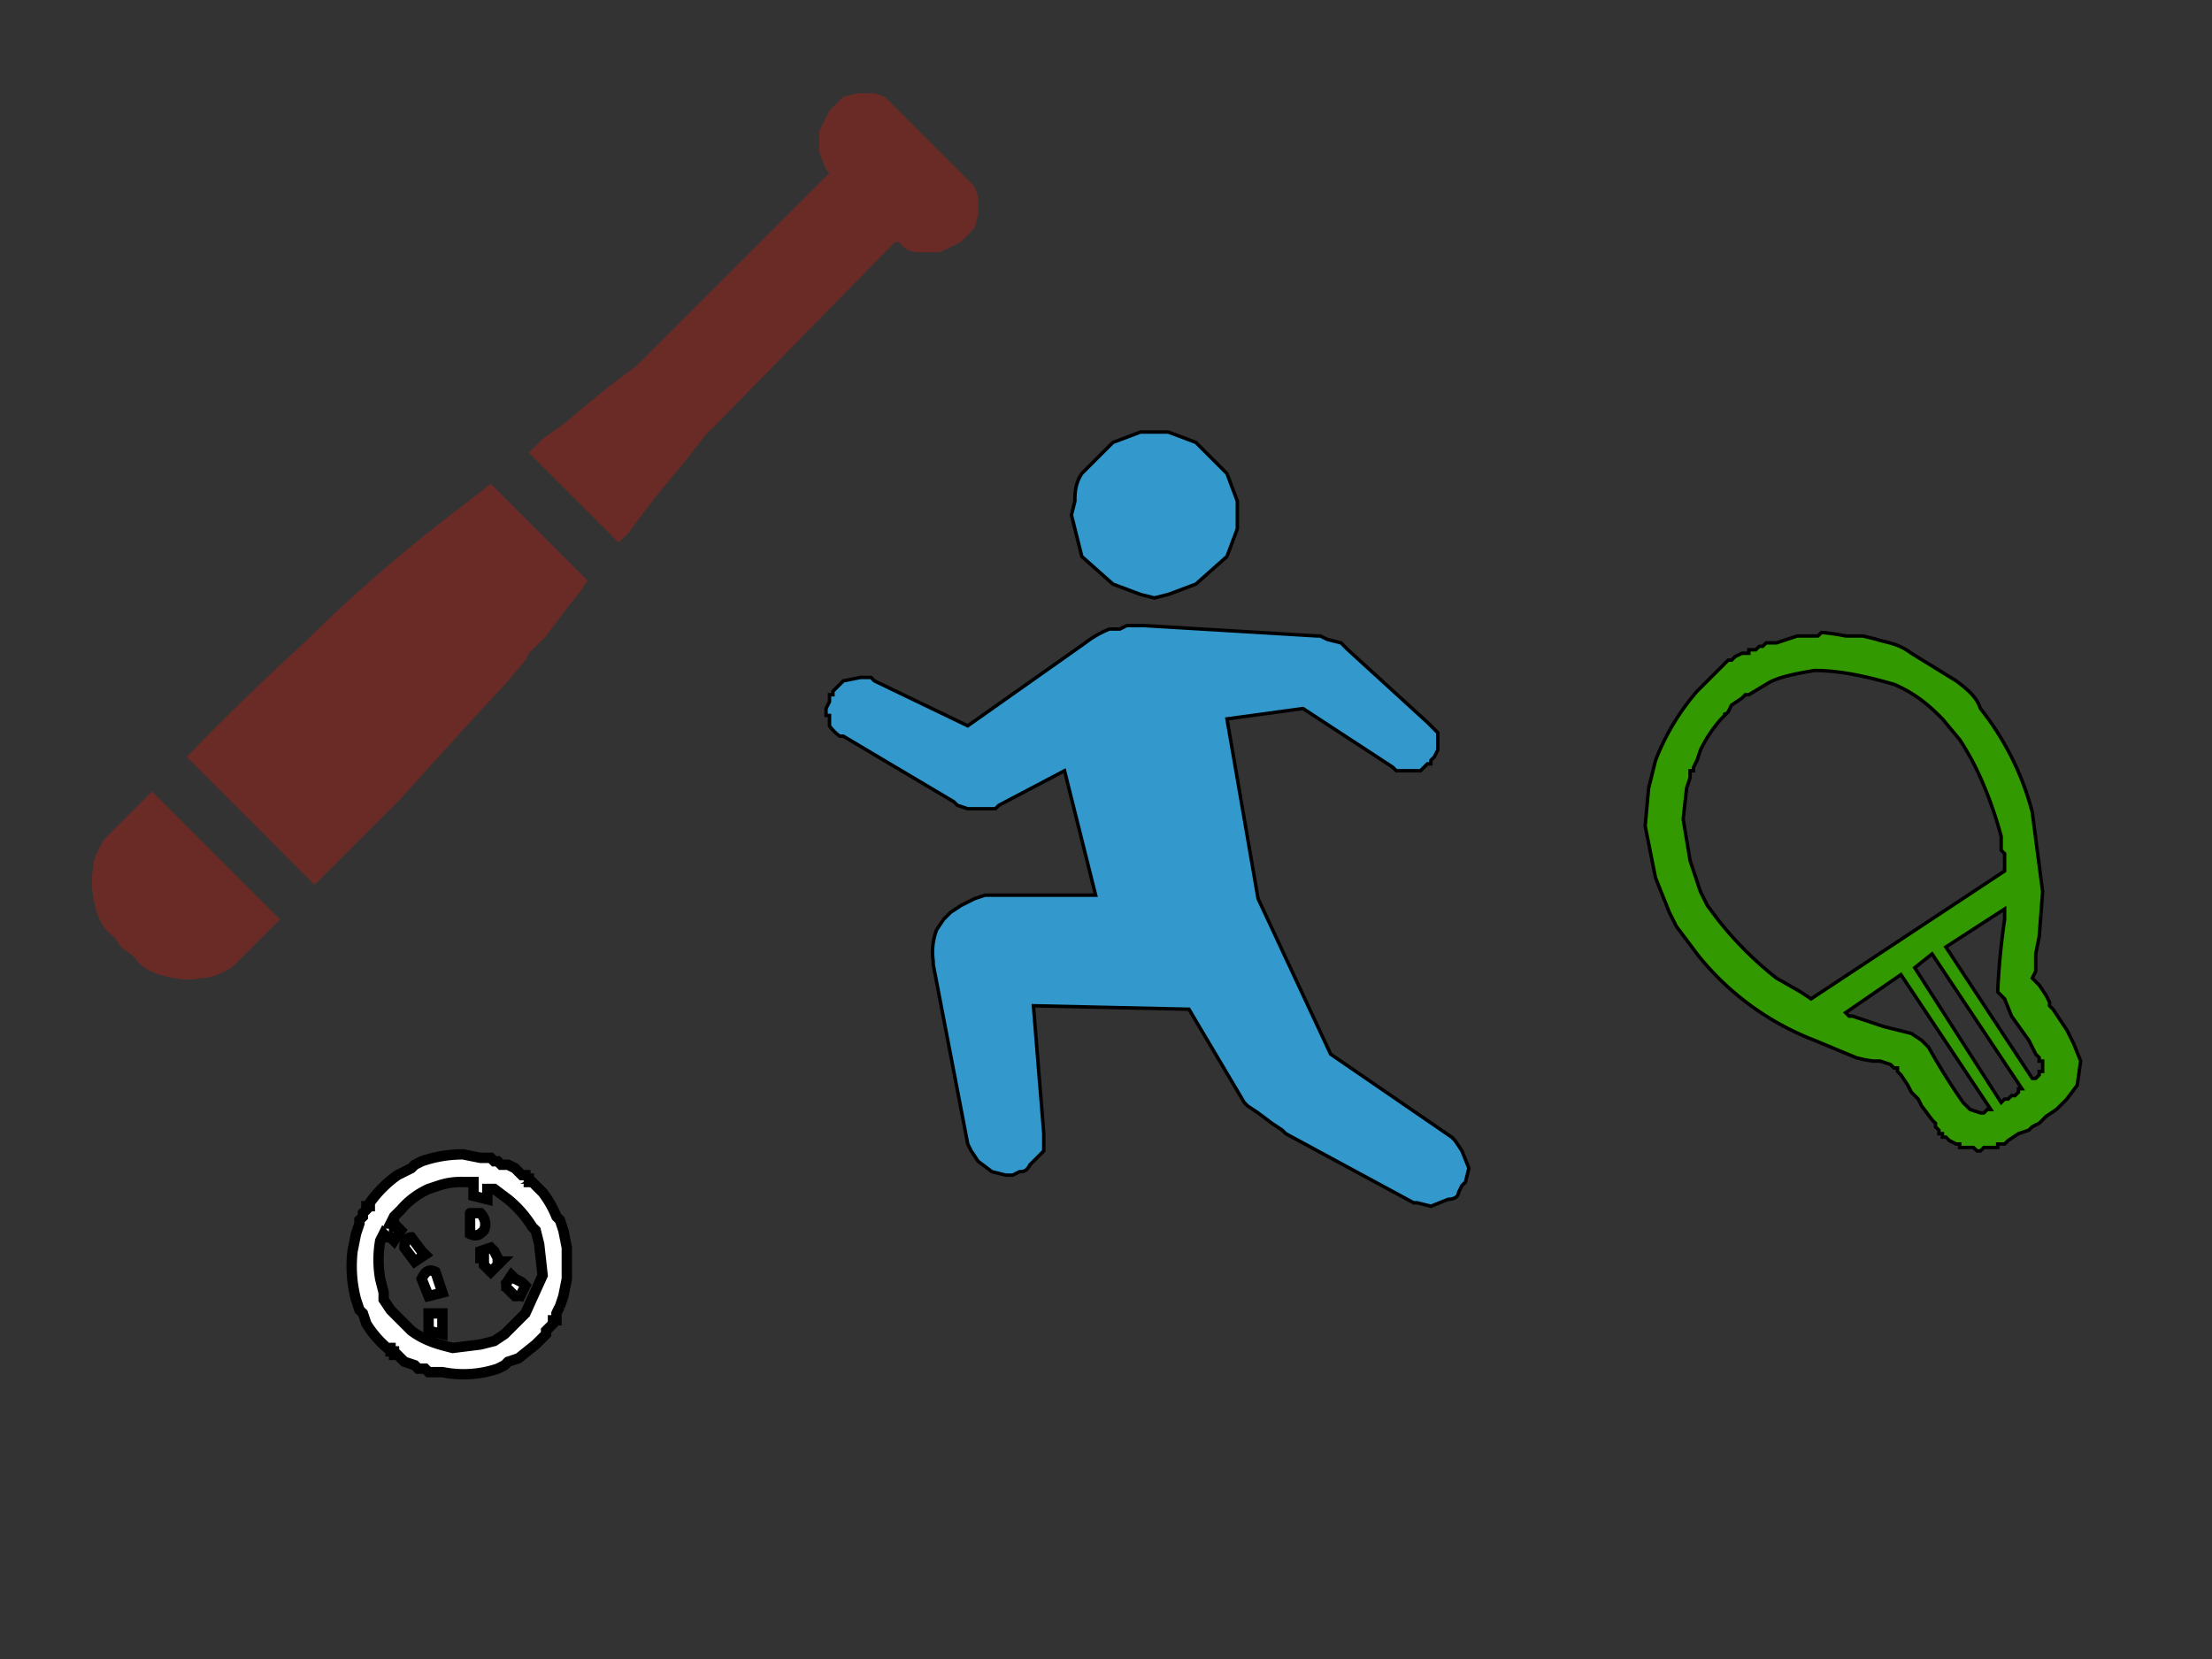 <svg image-rendering="optimizeSpeed" baseProfile="basic" version="1" xmlns="http://www.w3.org/2000/svg" viewBox="0 0 640 480"><rect x="0" y="0" width="640" height="480" fill="#333333" stroke="none"/><defs><mask id="a"><path fill="#FFF" d="M0 0h640v480H0z"/></mask></defs><g mask="url(#a)"><path fill="#39c" stroke="#000" d="M334 173l4-1 8-3 9-8 3-8v-4-4l-3-8-9-9-8-3h-4-4l-8 3-9 9c-2 3-2 6-2 8l-1 4 1 4 2 8 9 8 8 3 4 1zM244 213l32 19 1 1 3 1h8l1-1 19-10 9 36h-30-2l-3 1-4 2-3 2-1 1-1 1-2 3a18 18 0 0 0-1 9v1l10 52 1 2 2 3 4 3 4 1h2l2-1c1 0 2 0 3-2l4-4v-3-2l-3-37 45 1 16 27 1 1 3 2 4 3 3 2 1 1 37 20h1l4 1 5-2c2 0 3-1 3-2l1-2 1-1 1-4-2-5-2-3-1-1-35-24-21-45-9-52 22-3 26 17 1 1h7l2-2h1v-1l1-1 1-2v-5l-2-2-1-1-23-21-1-1-1-1-4-1-2-1h-1l-50-3h-4-1l-2 1h-3a29 29 0 0 0-7 4l-34 24-27-13-1-1h-3l-5 1-2 2-1 1v1h-1v2l-1 2v2h1v3a12 12 0 0 0 3 3h1z"/><path fill="#390" stroke="#000" d="M599 300l-1-2-2-3-2-3-1-1v-1l-1-2-2-3-1-1-1-1 1-2v-3-2l1-5 1-13-3-23a81 81 0 0 0-15-30c-1-3-3-5-7-8l-13-8c-4-3-7-3-10-4l-4-1h-2-3a56 56 0 0 0-7-1l-1 1h-1-4-1l-3 1-3 1h-3l-1 1h-1l-1 1h-2v1h-2l-2 1-1 1h-1l-3 3-6 6a68 68 0 0 0-12 20l-1 4-1 4-1 11 3 15 4 10 2 4 6 8a80 80 0 0 0 34 25l12 5a34 34 0 0 0 5 1h2l3 1 1 1h1v1l1 1 2 3 1 2 1 1 1 1 1 2 3 4 1 1v1l1 1v1h1v1h1l1 1 2 1h1v1h4l1 1h1c-1 0-1 0 0 0l1-1h4v-1h2l1-1 3-2 3-1 1-1 2-1 2-2 3-2 1-1 2-2 3-4 1-7-2-5-1-2zm-110-76v-1h1v-1l1-2 1-3a39 39 0 0 1 6-9l1-1s0-1 0 0l1-1 1-2 3-2 1-1h1l5-3c3-2 8-3 14-4 8 0 16 2 23 4 7 3 11 7 14 10l5 6a78 78 0 0 1 6 11 113 113 0 0 1 6 17v4l1 1v5l-56 37-3-2-7-4a100 100 0 0 1-17-17l-3-4-2-4-3-9-2-12 1-9 1-3v-1zm102 84v2h-1v1l-1 1h-1l-25-38 17-11v3a201 201 0 0 0-2 21l1 1 1 1 2 5 5 7 2 4 1 1v1h1c-1 0-1 0 0 0v1zm-9 9l-1 1h-1l-1 1-25-39 5-4 26 39h-1v1l-1 1h-1zm-48-24l16-11 24 36 2 3h-1l-1 1h-1l-3-1-1-1-1-1a186 186 0 0 1-10-16l-1-1-1-1-3-2-8-2-6-2-3-1h-1l-1-1z"/><path fill="#6a2b27" d="M33 240l-3 3c-1 2-3 5-3 8-1 5 0 9 1 13 1 3 3 6 5 7l2 3 4 3c1 2 4 4 7 5 4 1 8 2 12 1 4 0 7-2 9-3l3-3 11-11-37-37-11 11zM55 218l-1 1 37 37 1-1 8-8 16-16 19-21 12-13 5-6 1-2 5-5 6-8 4-5 2-3-28-28-9 7a443 443 0 0 0-45 39 744 744 0 0 0-33 32zM281 53l-24-24-1-1-3-1h-5l-4 1-1 1-3 3-1 2-2 4v6l2 5 1 1-53 53-3 3a272 272 0 0 0-20 16l-7 5-3 3-1 1c0-1 0-1 0 0l26 26 3-3a248 248 0 0 1 15-19l7-9 3-3 52-53h1l1 1c1 1 2 2 5 2h6l4-2 2-1 3-3 1-1 1-4v-5l-1-3-1-1z"/><path fill="#fff" stroke="#000" stroke-width="3" d="M158 386v-1l1-1 1-1v-1h1v-1-1a23 23 0 0 1 1-2h1-1l1-3 1-5v-9l-1-5-1-3-1-1a29 29 0 0 0-4-7l-2-2-1-1h-1v-1h-1c0-1 0-1 0 0v-1h-1l-1-1-1-1-2-1h-2l-1-1h-1l-1-1h-1-1-1l-5-1a36 36 0 0 0-12 2l-2 1-1 1-4 2a34 34 0 0 0-8 8v1h-1v1l-1 1v1l-1 1v1l-1 3-1 5a38 38 0 0 0 1 14l1 3 1 1 1 3a30 30 0 0 0 6 7h1v1h1v1h1l1 1 1 1 3 1 1 1h2l1 1h4a31 31 0 0 0 16-1l2-1 1-1 3-1 5-4 2-2 1-1zm-21-40l4 1v-1-1-1h2l4 3a32 32 0 0 1 7 8l1 1 1 4 1 9-5 11-6 6-3 2-4 1-8 1c-4-1-8-2-12-5l-6-6-2-3v-2l-1-4a32 32 0 0 1 0-11l1-2 1 1h1l1 1 2-3-1-1h-1v-1h-1l1-2 2-2a23 23 0 0 1 8-6l3-1a20 20 0 0 1 7-1h3v1h0v3z"/><path fill="#fff" stroke="#000" stroke-width="3" d="M124 375l4-1-2-6c-2-1-3 0-4 2l2 5zM128 380h-4v2a227 227 0 0 1 0 3l4 1v-1-1-2-1-1zM122 362l-3-4c-1 0-2 1-2 3l3 4 3-2-1-1zM139 364h1c-1 0-1 0 0 0v1c0-1 0-1 0 0v1l1 1 1 1 3-3h-1v-1l-1-2-1-1-3 1v2zM136 351v6c2 1 3 0 4-1 1-2 0-4-1-5h-3c-1 0-1 0 0 0zM152 372l-1-1-2-1-1-1-2 3h-1 1l1 1 2 2h1v1l2-4z"/></g></svg>